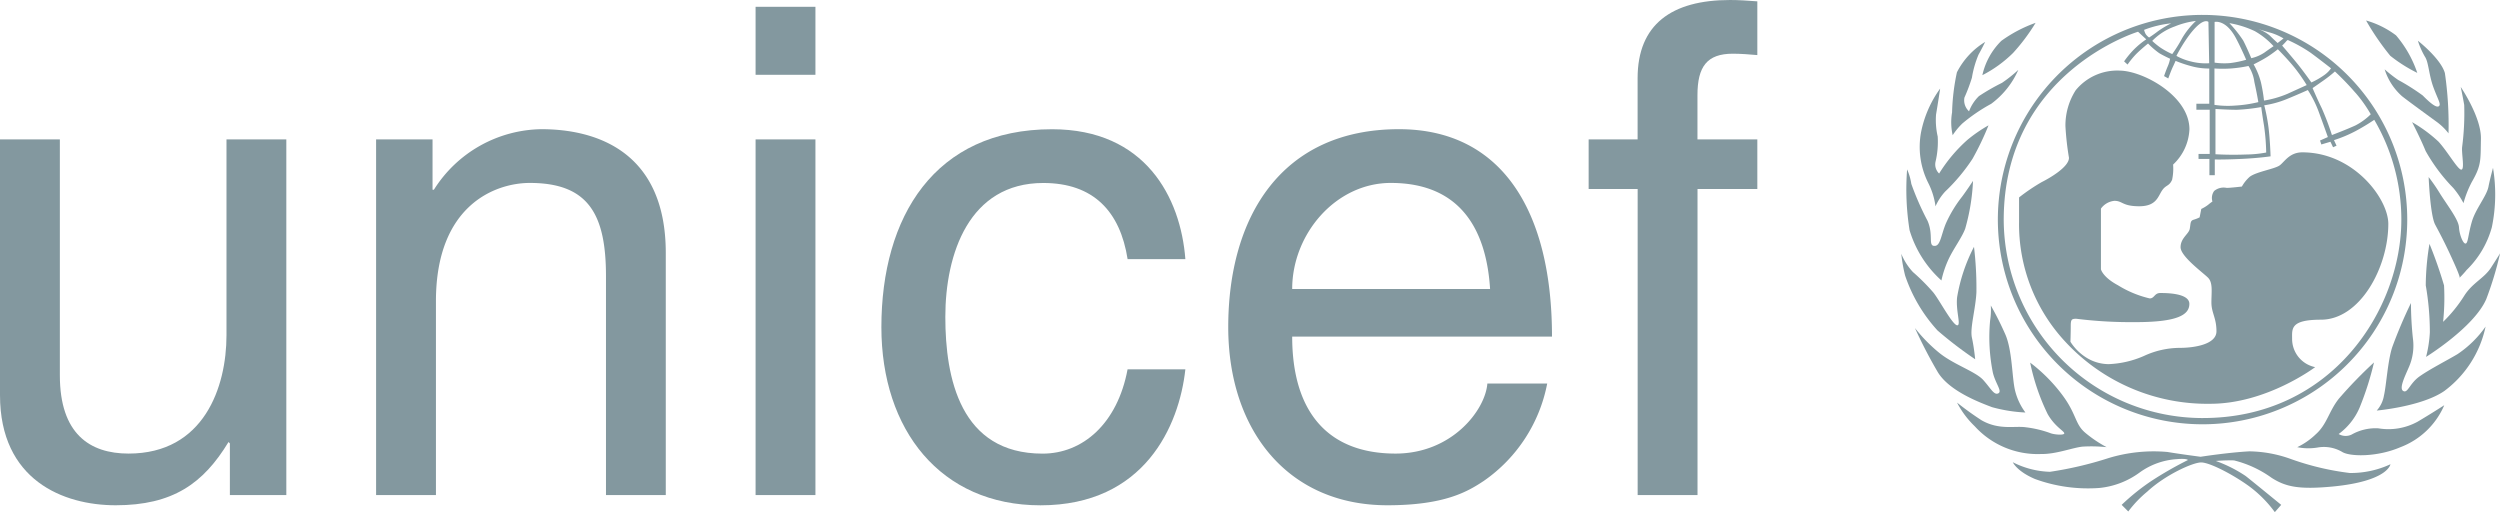 <svg id="Layer_1" data-name="Layer 1" xmlns="http://www.w3.org/2000/svg" viewBox="0 0 244.076 50"><path d="M224.274,43.661A6.916,6.916,0,0,0,226.09,42.4c1.1-.971,1.277-2.25,2.263-3.487a43.028,43.028,0,0,1,3.421-3.528,29.448,29.448,0,0,1-1.382,4.355,6.2,6.2,0,0,1-2.068,2.633,1.34,1.34,0,0,0,1.271.051,4.754,4.754,0,0,1,2.6-.607,5.931,5.931,0,0,0,3.84-.648c1.375-.814,2.6-1.609,2.6-1.609a7.579,7.579,0,0,1-4.3,4.107c-2.213.951-4.81.926-5.62.483a3.525,3.525,0,0,0-2.472-.454,5.477,5.477,0,0,1-1.961-.037" fill="#83989f"/><path d="M235.383,29.578a33.5,33.5,0,0,0,.188,3.447,5.22,5.22,0,0,1-.4,2.839c-.362.854-.981,2.071-.537,2.312s.607-.729,1.585-1.425,2.747-1.6,3.711-2.178a10.448,10.448,0,0,0,2.738-2.686,10.546,10.546,0,0,1-4.028,6.286c-2.208,1.524-6.6,1.91-6.6,1.91a2.9,2.9,0,0,0,.707-1.469c.241-1.051.354-3.281.8-4.7a46.937,46.937,0,0,1,1.838-4.335" fill="#83989f"/><path d="M237.188,23.8a42.687,42.687,0,0,1,1.425,4.067,22.608,22.608,0,0,1-.092,3.554,13.535,13.535,0,0,0,2.063-2.544c.8-1.266,1.941-1.708,2.6-2.725s.9-1.422.9-1.422a32.724,32.724,0,0,1-1.347,4.466c-1.178,2.748-5.88,5.648-5.88,5.648a12.093,12.093,0,0,0,.37-2.385,26.429,26.429,0,0,0-.4-4.6,25.37,25.37,0,0,1,.365-4.062" fill="#83989f"/><path d="M237.112,17.288a18.148,18.148,0,0,1,1.137,1.661c.771,1.215,1.782,2.51,1.823,3.243s.405,1.627.649,1.586.24-.87.607-2.134,1.447-2.5,1.624-3.424c.146-.755.441-1.83.441-1.83a15.8,15.8,0,0,1-.114,5.8,9.251,9.251,0,0,1-2.47,4.178c-.249.32-.7.772-.7.772s.241.239-.482-1.381-1.237-2.626-1.877-3.821c-.493-.916-.64-4.652-.64-4.652" fill="#83989f"/><path d="M235.489,11.923a14.1,14.1,0,0,1,2.577,1.9c.908.986,1.928,2.818,2.252,2.736s-.019-1.625.064-2.233a25.411,25.411,0,0,0,.2-4.074c-.12-.726-.342-1.765-.342-1.765s2.016,2.95,1.974,5.056.062,2.578-.888,4.222a9.984,9.984,0,0,0-.814,2.067,8.177,8.177,0,0,0-.986-1.468,17.341,17.341,0,0,1-2.707-3.615c-.534-1.3-1.327-2.827-1.327-2.827" fill="#83989f"/><path d="M232.811,6.767A13.687,13.687,0,0,0,234.127,7.8a21.1,21.1,0,0,1,2.4,1.518c.561.566,1.274,1.229,1.561,1.063s-.082-.668-.524-1.888-.456-2.423-.815-2.954a7.732,7.732,0,0,1-.691-1.562s2.228,1.735,2.637,3.156a34.924,34.924,0,0,1,.354,5.885,5.7,5.7,0,0,0-1.168-1.132c-.773-.564-2.71-1.972-3.366-2.489a5.841,5.841,0,0,1-1.7-2.625" fill="#83989f"/><path d="M231,2a8.822,8.822,0,0,1,2.925,1.453A11.037,11.037,0,0,1,236,7.116a14.629,14.629,0,0,1-2.638-1.671A25.077,25.077,0,0,1,231,2" fill="#83989f"/><path d="M196.5,45.122a8.479,8.479,0,0,0,3.64.94,35.557,35.557,0,0,0,5.669-1.324,15.146,15.146,0,0,1,5.8-.612c1.171.2,3.234.469,3.234.469s2.672-.417,4.755-.53a12.3,12.3,0,0,1,4.024.736,26.532,26.532,0,0,0,5.79,1.378,9.2,9.2,0,0,0,3.968-.854s-.219,1.653-5.64,2.175c-3.222.3-4.55.059-5.964-.852a10.676,10.676,0,0,0-3.673-1.7,16.588,16.588,0,0,0-1.77.056,13.321,13.321,0,0,1,2.913,1.469c.965.766,3.469,2.817,3.469,2.817l-.623.71a11.776,11.776,0,0,0-2.554-2.56c-1.588-1.142-3.812-2.292-4.64-2.292s-3.522,1.233-5.26,2.849a11.232,11.232,0,0,0-1.854,1.939l-.646-.646a21.424,21.424,0,0,1,2.968-2.376,35.821,35.821,0,0,1,3.5-2s-.058-.175-1.087-.086a6.92,6.92,0,0,0-3.609,1.291,7.965,7.965,0,0,1-3.97,1.523,15.107,15.107,0,0,1-6.26-.875c-1.794-.762-2.172-1.644-2.172-1.644" fill="#83989f"/><path d="M191.066,39.305a29.188,29.188,0,0,0,2.405,1.733c1.71.97,3.209.527,4.289.675a10.748,10.748,0,0,1,2.384.561c.328.15,1.289.236,1.385.062.1-.209-.88-.612-1.616-1.913a21.049,21.049,0,0,1-1.708-5.021,15.868,15.868,0,0,1,3.083,3.084c1.47,1.943,1.269,2.9,2.294,3.763a12.081,12.081,0,0,0,2.088,1.407,14.6,14.6,0,0,0-2.314-.054c-.969.085-2.6.752-4.085.723a8.3,8.3,0,0,1-6.468-2.7,8.9,8.9,0,0,1-1.737-2.319" fill="#83989f"/><path d="M186.952,32.021a15.326,15.326,0,0,0,2.387,2.434c1.409,1.142,3.55,1.822,4.29,2.649s1.05,1.5,1.462,1.3-.253-.923-.522-2a17.5,17.5,0,0,1-.273-5.116,6.458,6.458,0,0,0,.066-1.467,30.574,30.574,0,0,1,1.415,2.819c.7,1.586.65,4.316.965,5.528a5.97,5.97,0,0,0,1,2.105,14.66,14.66,0,0,1-3.262-.522c-1.084-.416-4.141-1.529-5.288-3.411a46.49,46.49,0,0,1-2.237-4.316" fill="#83989f"/><path d="M185.617,24.761a5.845,5.845,0,0,0,1.144,1.8,19.905,19.905,0,0,1,1.965,1.965c.579.681,1.945,3.306,2.384,3.233.351-.06-.175-1.41-.037-2.735a16.665,16.665,0,0,1,1.649-4.927,34.219,34.219,0,0,1,.237,4.429c-.078,1.649-.646,3.5-.44,4.439s.32,2.111.32,2.111a38.451,38.451,0,0,1-3.676-2.81A15.085,15.085,0,0,1,186,26.912a14.773,14.773,0,0,1-.378-2.151" fill="#83989f"/><path d="M186.192,16.54a25.4,25.4,0,0,0,.24,5.934,10.753,10.753,0,0,0,3.109,4.907,10.046,10.046,0,0,1,.705-2.09c.5-1.054,1.3-2.107,1.616-2.959a20.219,20.219,0,0,0,.765-4.672s-.553.844-1.055,1.524a12.462,12.462,0,0,0-1.588,2.615c-.47,1.12-.53,2.151-1.059,2.205-.744.066-.117-1-.735-2.441a27.328,27.328,0,0,1-1.587-3.61,5.567,5.567,0,0,0-.411-1.413" fill="#83989f"/><path d="M189.413,8.655a10.868,10.868,0,0,0-1.854,4.225,7.846,7.846,0,0,0,.706,5,7.109,7.109,0,0,1,.7,2.263,5.207,5.207,0,0,1,.944-1.442,18,18,0,0,0,2.671-3.2,27.729,27.729,0,0,0,1.56-3.264,14,14,0,0,0-2.059,1.418,14.872,14.872,0,0,0-2.764,3.287,1.23,1.23,0,0,1-.352-1.148,8.335,8.335,0,0,0,.213-2.472,7.113,7.113,0,0,1-.161-2.142c.161-.941.4-2.525.4-2.525" fill="#83989f"/><path d="M193.812,4.092a7.4,7.4,0,0,0-2.758,2.969,21.08,21.08,0,0,0-.472,3.908,5.714,5.714,0,0,0,.059,2.231,6.628,6.628,0,0,1,.945-1.144,16.8,16.8,0,0,1,2.813-1.919,8.213,8.213,0,0,0,2.65-3.316,13.342,13.342,0,0,1-1.593,1.267,20.905,20.905,0,0,0-2.249,1.294,4.023,4.023,0,0,0-.969,1.487,1.449,1.449,0,0,1-.45-1.342,16.917,16.917,0,0,0,.731-1.939,9.792,9.792,0,0,1,.65-2.263c.282-.489.643-1.233.643-1.233" fill="#83989f"/><path d="M195.393,3.986a13.371,13.371,0,0,1,3.345-1.756,18.908,18.908,0,0,1-2.2,2.939,12.072,12.072,0,0,1-3,2.171,6.751,6.751,0,0,1,1.856-3.354" fill="#83989f"/><path d="M206.915,6.894c2.276,0,6.84,2.458,6.84,5.734a5,5,0,0,1-1.593,3.438,5.236,5.236,0,0,1-.1,1.491c-.3.66-.6.466-.992,1.06s-.56,1.52-2.216,1.52-1.623-.53-2.417-.53a1.834,1.834,0,0,0-1.322.76v5.925s.166.756,1.653,1.552a10.322,10.322,0,0,0,3.111,1.291c.46,0,.459-.528,1.022-.528s2.847,0,2.847,1.059-1.124,1.783-5.228,1.783a43.323,43.323,0,0,1-5.822-.329c-.465,0-.53.1-.53.727s-.03,1.52-.03,1.52a4.95,4.95,0,0,0,1.518,1.524,4.144,4.144,0,0,0,2.219.66,9.467,9.467,0,0,0,3.44-.8,8.393,8.393,0,0,1,3.51-.789c1.289,0,3.569-.3,3.569-1.621s-.493-1.787-.493-2.812.161-1.926-.331-2.419-2.68-2.08-2.68-2.973.8-1.29.895-1.786.031-.792.363-.894a3.877,3.877,0,0,0,.6-.233l.164-.825a3.613,3.613,0,0,0,.663-.4,5.128,5.128,0,0,1,.426-.327,1.162,1.162,0,0,1,.169-1.028,1.448,1.448,0,0,1,1.224-.3c.362,0,1.483-.132,1.483-.132a3.6,3.6,0,0,1,.769-.956c.663-.5,2.475-.761,2.942-1.125s.958-1.258,2.184-1.258c5.024,0,8.4,4.535,8.4,6.981,0,4.233-2.745,9.358-6.58,9.358-3.013,0-2.812.892-2.812,1.886a2.807,2.807,0,0,0,2.251,2.745S221.3,39.421,215.8,39.421a18.867,18.867,0,0,1-14.146-6.041,16.823,16.823,0,0,1-4.532-11.739c0-2.029,0-2.366,0-2.366a18.784,18.784,0,0,1,2.195-1.488c.832-.417,2.678-1.494,2.678-2.381a27.683,27.683,0,0,1-.346-3.092,6.379,6.379,0,0,1,1-3.5,5.243,5.243,0,0,1,4.256-1.923" fill="#83989f"/><path d="M215.04,1.455a19.984,19.984,0,1,0,19.98,19.983A19.982,19.982,0,0,0,215.04,1.455Zm14.918,7.592a13.1,13.1,0,0,1,1.5,2.111,6.081,6.081,0,0,1-1.491,1.085c-.8.375-2.3.941-2.3.941a26.477,26.477,0,0,0-.989-2.61c-.441-.9-.9-1.974-.9-1.974s.44-.3,1.092-.761a12.443,12.443,0,0,0,1.09-.861,26.661,26.661,0,0,1,1.992,2.069Zm-6.6-5.139a13.822,13.822,0,0,1,2.264,1.267c.908.671,1.956,1.494,1.956,1.494a2.594,2.594,0,0,1-.667.666,7.572,7.572,0,0,1-1.25.715S225,7.108,224.43,6.391s-1.623-1.938-1.623-1.938.238-.23.361-.378.194-.167.194-.167Zm-2.614,4.163a7.045,7.045,0,0,0-.723-1.786s.83-.406,1.376-.76.989-.716.989-.716.95.95,1.641,1.81a16.691,16.691,0,0,1,1.177,1.688s-.883.4-1.892.859a9.933,9.933,0,0,1-2.275.653,16.109,16.109,0,0,0-.293-1.748Zm.506,6.82a11.245,11.245,0,0,1-2.019.194c-1.557.062-2.934-.026-2.934-.026V10.638s1.206.081,2.092.081a17.93,17.93,0,0,0,2.377-.267s.085.692.271,1.808a20.979,20.979,0,0,1,.213,2.631Zm.5-11.676a5.716,5.716,0,0,1,1.192.537l-.575.448s-.418-.377-.777-.738a3.585,3.585,0,0,0-1.259-.666s.873.274,1.419.419Zm-1.574-.152a7.482,7.482,0,0,1,1.794,1.446s-.38.252-.907.633a3.81,3.81,0,0,1-1.269.539s-.462-1.105-.795-1.736a12.262,12.262,0,0,0-1.343-1.686,9.442,9.442,0,0,1,2.52.8Zm-3.964-.92s1.094-.289,2.091,1.6c.518.978.992,2.091.992,2.091a9.828,9.828,0,0,1-1.549.322,6.594,6.594,0,0,1-1.534-.042V2.143ZM216.2,6.685a11.84,11.84,0,0,0,1.619,0,12.823,12.823,0,0,0,1.7-.244,3.757,3.757,0,0,1,.577,1.571c.253,1.14.386,1.957.386,1.957a12.443,12.443,0,0,1-2.221.335,8.994,8.994,0,0,1-2.063-.065V6.685Zm-.59-4.542.073,4.031a5.743,5.743,0,0,1-1.812-.18,5.469,5.469,0,0,1-1.386-.538,15.068,15.068,0,0,1,1.158-1.9c1.44-1.977,1.967-1.414,1.967-1.414Zm-1.221-.1a7.743,7.743,0,0,0-1.338,1.671,13.633,13.633,0,0,1-.974,1.565,7.293,7.293,0,0,1-1.208-.669,7.27,7.27,0,0,1-.747-.616,5.765,5.765,0,0,1,2.208-1.414,7.994,7.994,0,0,1,2.059-.537Zm-3.75.464a10.07,10.07,0,0,1,1.336-.229,9.776,9.776,0,0,0-1.285.766c-.464.359-.873.619-.873.619a1.375,1.375,0,0,1-.334-.337,1.663,1.663,0,0,1-.155-.41,10.064,10.064,0,0,1,1.311-.409Zm4.433,38.307a19.436,19.436,0,0,1-19.448-19.333c0-14.424,13.115-18.383,13.115-18.383l.8.743a7.977,7.977,0,0,0-1.263,1.052,9.114,9.114,0,0,0-.9,1.1l.338.31a8.236,8.236,0,0,1,.869-1.055c.464-.461,1.132-1,1.132-1a7.71,7.71,0,0,0,1.1.948c.434.258,1.051.539,1.051.539a3.226,3.226,0,0,1-.23.746c-.178.41-.359.948-.359.948l.41.23s.287-.793.435-1.1.282-.616.282-.616a12.223,12.223,0,0,0,1.826.591,6.55,6.55,0,0,0,1.462.156v3.439h-1.259v.587h1.3v4.315h-1.09v.488h1.063v1.588h.525V15.568s.69.029,2.491-.049,2.955-.257,2.955-.257-.05-1.644-.206-2.85a17.269,17.269,0,0,0-.412-2.132,9.512,9.512,0,0,0,2.155-.589c1.135-.461,2.1-.9,2.1-.9a10.679,10.679,0,0,1,1.056,2.105c.459,1.235.9,2.485.9,2.485l-.765.337.129.386.889-.265.256.537.339-.152-.251-.543a12.788,12.788,0,0,0,2.109-.883,20.825,20.825,0,0,0,1.824-1.1,19.266,19.266,0,0,1,2.644,9.741c0,8.786-6.788,19.374-19.371,19.374" fill="#83989f"/><path d="M22.443,48.335V43.289l-.133-.135c-2.457,4.054-5.445,6.175-11.022,6.175C6.176,49.329,0,46.874,0,38.574V13.609H5.844V36.651c0,5.708,2.922,7.632,6.707,7.632,7.369,0,9.561-6.506,9.561-11.552V13.609h5.842V48.335H22.443" fill="#83989f"/><path d="M65,48.335H59.162V26.955c0-6.042-1.725-9.095-7.438-9.095-3.319,0-9.163,2.122-9.163,11.552V48.335H36.718V13.609h5.511v4.915h.132a12.6,12.6,0,0,1,10.494-5.911C58.23,12.613,65,14.8,65,24.7V48.335" fill="#83989f"/><path d="M73.768,7.3V.663h5.843V7.3Zm5.843,41.034H73.768V13.609h5.843V48.335" fill="#83989f"/><path d="M110.089,25.3c-.73-4.647-3.323-7.435-8.234-7.435-7.238,0-9.562,6.9-9.562,13.079,0,5.976,1.462,13.344,9.493,13.344,3.921,0,7.307-2.92,8.3-8.231h5.642c-.6,5.51-3.985,13.277-14.143,13.277-9.761,0-15.535-7.368-15.535-17.394,0-10.756,5.177-19.322,16.665-19.322,9.095,0,12.551,6.641,13.013,12.682h-5.642" fill="#83989f"/><path d="M151.053,37.447a14.992,14.992,0,0,1-6.174,9.493c-1.593,1.062-3.849,2.389-9.427,2.389-9.76,0-15.538-7.368-15.538-17.394,0-10.756,5.179-19.322,16.667-19.322,10.026,0,14.941,7.967,14.941,20.252H126.157c0,7.236,3.384,11.418,10.091,11.418,5.514,0,8.767-4.25,8.963-6.836Zm-5.576-9.232c-.332-5.375-2.59-10.355-9.693-10.355-5.378,0-9.627,4.98-9.627,10.355h19.32" fill="#83989f"/><path d="M165.729,18.455v29.88h-5.844V18.455H155.1V13.609h4.78V7.631c0-5.243,3.321-7.631,9.031-7.631.862,0,1.727.062,2.658.132V5.378c-.734-.069-1.664-.135-2.393-.135-2.522,0-3.452,1.261-3.452,4.049v4.317h5.845v4.846h-5.845" fill="#83989f"/></svg>